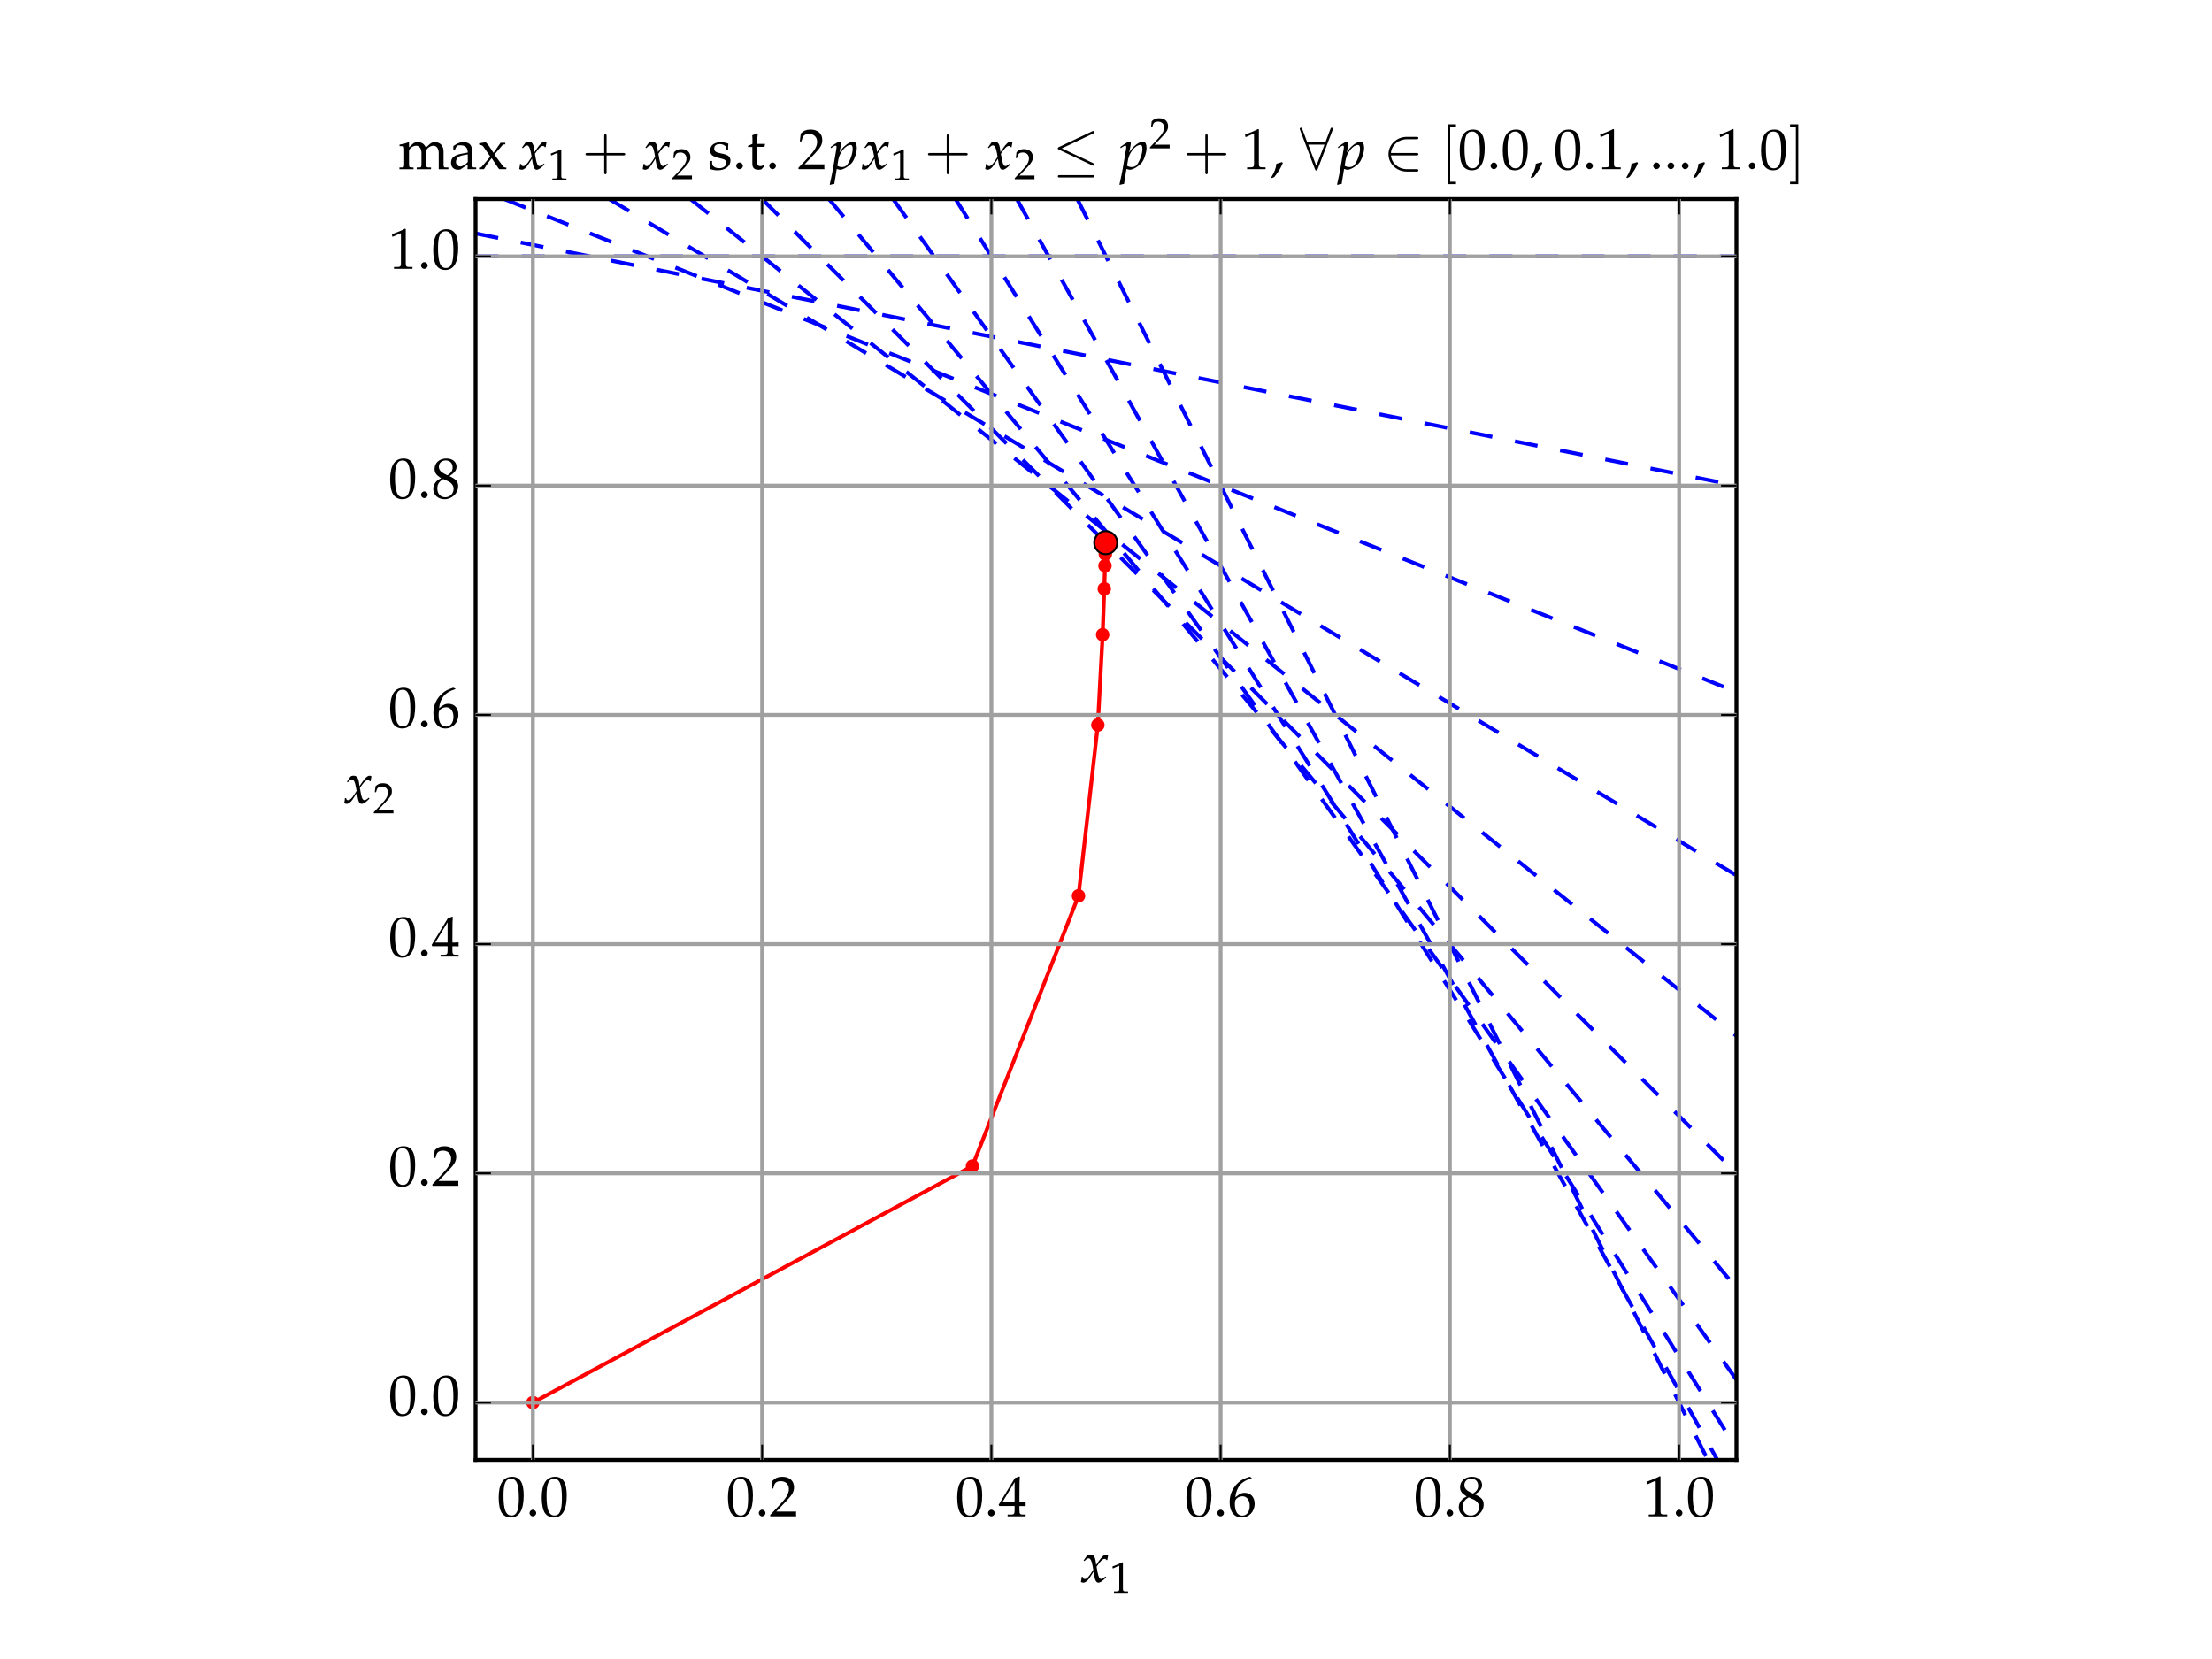 <?xml version="1.0" encoding="utf-8" standalone="no"?>
<!DOCTYPE svg PUBLIC "-//W3C//DTD SVG 1.1//EN"
  "http://www.w3.org/Graphics/SVG/1.1/DTD/svg11.dtd">
<!-- Created with matplotlib (http://matplotlib.org/) -->
<svg height="432pt" version="1.1" viewBox="0 0 576 432" width="576pt" xmlns="http://www.w3.org/2000/svg" xmlns:xlink="http://www.w3.org/1999/xlink">
 <defs>
  <style type="text/css">
*{stroke-linecap:butt;stroke-linejoin:round;stroke-miterlimit:100000;}
  </style>
 </defs>
 <g id="figure_1">
  <g id="patch_1">
   <path d="M 0 432 
L 576 432 
L 576 0 
L 0 0 
z
" style="fill:#ffffff;"/>
  </g>
  <g id="axes_1">
   <g id="patch_2">
    <path d="M 123.84 380.16 
L 452.16 380.16 
L 452.16 51.84 
L 123.84 51.84 
z
" style="fill:#ffffff;"/>
   </g>
   <g id="line2d_1">
    <path clip-path="url(#pe4c56b5155)" d="M 123.84 66.764 
L 452.16 66.764 
" style="fill:none;stroke:#0000ff;stroke-dasharray:6,6;stroke-dashoffset:0.0;"/>
   </g>
   <g id="line2d_2">
    <path clip-path="url(#pe4c56b5155)" d="M 123.84 60.794 
L 452.16 126.458 
" style="fill:none;stroke:#0000ff;stroke-dasharray:6,6;stroke-dashoffset:0.0;"/>
   </g>
   <g id="line2d_3">
    <path clip-path="url(#pe4c56b5155)" d="M 131.302 51.84 
L 452.16 180.183 
" style="fill:none;stroke:#0000ff;stroke-dasharray:6,6;stroke-dashoffset:0.0;"/>
   </g>
   <g id="line2d_4">
    <path clip-path="url(#pe4c56b5155)" d="M 158.662 51.84 
L 452.16 227.939 
" style="fill:none;stroke:#0000ff;stroke-dasharray:6,6;stroke-dashoffset:0.0;"/>
   </g>
   <g id="line2d_5">
    <path clip-path="url(#pe4c56b5155)" d="M 179.804 51.84 
L 452.16 269.725 
" style="fill:none;stroke:#0000ff;stroke-dasharray:6,6;stroke-dashoffset:0.0;"/>
   </g>
   <g id="line2d_6">
    <path clip-path="url(#pe4c56b5155)" d="M 198.458 51.84 
L 452.16 305.542 
" style="fill:none;stroke:#0000ff;stroke-dasharray:6,6;stroke-dashoffset:0.0;"/>
   </g>
   <g id="line2d_7">
    <path clip-path="url(#pe4c56b5155)" d="M 215.869 51.84 
L 452.16 335.389 
" style="fill:none;stroke:#0000ff;stroke-dasharray:6,6;stroke-dashoffset:0.0;"/>
   </g>
   <g id="line2d_8">
    <path clip-path="url(#pe4c56b5155)" d="M 232.569 51.84 
L 452.16 359.267 
" style="fill:none;stroke:#0000ff;stroke-dasharray:6,6;stroke-dashoffset:0.0;"/>
   </g>
   <g id="line2d_9">
    <path clip-path="url(#pe4c56b5155)" d="M 248.825 51.84 
L 452.16 377.175 
" style="fill:none;stroke:#0000ff;stroke-dasharray:6,6;stroke-dashoffset:0.0;"/>
   </g>
   <g id="line2d_10">
    <path clip-path="url(#pe4c56b5155)" d="M 264.785 51.84 
L 447.185 380.16 
" style="fill:none;stroke:#0000ff;stroke-dasharray:6,6;stroke-dashoffset:0.0;"/>
   </g>
   <g id="line2d_11">
    <path clip-path="url(#pe4c56b5155)" d="M 280.538 51.84 
L 444.698 380.16 
" style="fill:none;stroke:#0000ff;stroke-dasharray:6,6;stroke-dashoffset:0.0;"/>
   </g>
   <g id="line2d_12">
    <path clip-path="url(#pe4c56b5155)" d="M 138.764 365.236 
L 253.228 303.632 
L 280.838 233.283 
L 285.876 188.79 
L 287.129 165.276 
L 287.554 153.319 
L 287.737 147.31 
L 287.829 144.307 
L 287.879 142.809 
L 287.905 142.061 
L 287.919 141.687 
L 287.925 141.5 
L 287.928 141.407 
L 287.93 141.36 
L 287.931 141.337 
L 287.931 141.325 
L 287.932 141.319 
L 287.932 141.316 
L 287.932 141.315 
L 287.932 141.314 
L 287.932 141.314 
L 287.932 141.314 
L 287.932 141.314 
L 287.932 141.314 
L 287.932 141.314 
L 287.932 141.314 
L 287.932 141.314 
L 287.932 141.314 
" style="fill:none;stroke:#ff0000;stroke-linecap:square;"/>
    <defs>
     <path d="M 0 1.5 
C 0.398 1.5 0.779 1.342 1.061 1.061 
C 1.342 0.779 1.5 0.398 1.5 0 
C 1.5 -0.398 1.342 -0.779 1.061 -1.061 
C 0.779 -1.342 0.398 -1.5 0 -1.5 
C -0.398 -1.5 -0.779 -1.342 -1.061 -1.061 
C -1.342 -0.779 -1.5 -0.398 -1.5 0 
C -1.5 0.398 -1.342 0.779 -1.061 1.061 
C -0.779 1.342 -0.398 1.5 0 1.5 
z
" id="meb3fe2e5cd" style="stroke:#ff0000;stroke-width:0.5;"/>
    </defs>
    <g clip-path="url(#pe4c56b5155)">
     <use style="fill:#ff0000;stroke:#ff0000;stroke-width:0.5;" x="138.764" xlink:href="#meb3fe2e5cd" y="365.236"/>
     <use style="fill:#ff0000;stroke:#ff0000;stroke-width:0.5;" x="253.228" xlink:href="#meb3fe2e5cd" y="303.632"/>
     <use style="fill:#ff0000;stroke:#ff0000;stroke-width:0.5;" x="280.838" xlink:href="#meb3fe2e5cd" y="233.283"/>
     <use style="fill:#ff0000;stroke:#ff0000;stroke-width:0.5;" x="285.876" xlink:href="#meb3fe2e5cd" y="188.79"/>
     <use style="fill:#ff0000;stroke:#ff0000;stroke-width:0.5;" x="287.129" xlink:href="#meb3fe2e5cd" y="165.276"/>
     <use style="fill:#ff0000;stroke:#ff0000;stroke-width:0.5;" x="287.554" xlink:href="#meb3fe2e5cd" y="153.319"/>
     <use style="fill:#ff0000;stroke:#ff0000;stroke-width:0.5;" x="287.737" xlink:href="#meb3fe2e5cd" y="147.31"/>
     <use style="fill:#ff0000;stroke:#ff0000;stroke-width:0.5;" x="287.829" xlink:href="#meb3fe2e5cd" y="144.307"/>
     <use style="fill:#ff0000;stroke:#ff0000;stroke-width:0.5;" x="287.879" xlink:href="#meb3fe2e5cd" y="142.809"/>
     <use style="fill:#ff0000;stroke:#ff0000;stroke-width:0.5;" x="287.905" xlink:href="#meb3fe2e5cd" y="142.061"/>
     <use style="fill:#ff0000;stroke:#ff0000;stroke-width:0.5;" x="287.919" xlink:href="#meb3fe2e5cd" y="141.687"/>
     <use style="fill:#ff0000;stroke:#ff0000;stroke-width:0.5;" x="287.925" xlink:href="#meb3fe2e5cd" y="141.5"/>
     <use style="fill:#ff0000;stroke:#ff0000;stroke-width:0.5;" x="287.928" xlink:href="#meb3fe2e5cd" y="141.407"/>
     <use style="fill:#ff0000;stroke:#ff0000;stroke-width:0.5;" x="287.93" xlink:href="#meb3fe2e5cd" y="141.36"/>
     <use style="fill:#ff0000;stroke:#ff0000;stroke-width:0.5;" x="287.931" xlink:href="#meb3fe2e5cd" y="141.337"/>
     <use style="fill:#ff0000;stroke:#ff0000;stroke-width:0.5;" x="287.931" xlink:href="#meb3fe2e5cd" y="141.325"/>
     <use style="fill:#ff0000;stroke:#ff0000;stroke-width:0.5;" x="287.932" xlink:href="#meb3fe2e5cd" y="141.319"/>
     <use style="fill:#ff0000;stroke:#ff0000;stroke-width:0.5;" x="287.932" xlink:href="#meb3fe2e5cd" y="141.316"/>
     <use style="fill:#ff0000;stroke:#ff0000;stroke-width:0.5;" x="287.932" xlink:href="#meb3fe2e5cd" y="141.315"/>
     <use style="fill:#ff0000;stroke:#ff0000;stroke-width:0.5;" x="287.932" xlink:href="#meb3fe2e5cd" y="141.314"/>
     <use style="fill:#ff0000;stroke:#ff0000;stroke-width:0.5;" x="287.932" xlink:href="#meb3fe2e5cd" y="141.314"/>
     <use style="fill:#ff0000;stroke:#ff0000;stroke-width:0.5;" x="287.932" xlink:href="#meb3fe2e5cd" y="141.314"/>
     <use style="fill:#ff0000;stroke:#ff0000;stroke-width:0.5;" x="287.932" xlink:href="#meb3fe2e5cd" y="141.314"/>
     <use style="fill:#ff0000;stroke:#ff0000;stroke-width:0.5;" x="287.932" xlink:href="#meb3fe2e5cd" y="141.314"/>
     <use style="fill:#ff0000;stroke:#ff0000;stroke-width:0.5;" x="287.932" xlink:href="#meb3fe2e5cd" y="141.314"/>
     <use style="fill:#ff0000;stroke:#ff0000;stroke-width:0.5;" x="287.932" xlink:href="#meb3fe2e5cd" y="141.314"/>
     <use style="fill:#ff0000;stroke:#ff0000;stroke-width:0.5;" x="287.932" xlink:href="#meb3fe2e5cd" y="141.314"/>
     <use style="fill:#ff0000;stroke:#ff0000;stroke-width:0.5;" x="287.932" xlink:href="#meb3fe2e5cd" y="141.314"/>
    </g>
   </g>
   <g id="line2d_13">
    <path clip-path="url(#pe4c56b5155)" d="M 287.932 141.314 
" style="fill:none;stroke:#ff0000;stroke-linecap:square;"/>
    <defs>
     <path d="M 0 3 
C 0.796 3 1.559 2.684 2.121 2.121 
C 2.684 1.559 3 0.796 3 0 
C 3 -0.796 2.684 -1.559 2.121 -2.121 
C 1.559 -2.684 0.796 -3 0 -3 
C -0.796 -3 -1.559 -2.684 -2.121 -2.121 
C -2.684 -1.559 -3 -0.796 -3 0 
C -3 0.796 -2.684 1.559 -2.121 2.121 
C -1.559 2.684 -0.796 3 0 3 
z
" id="m6ea092ebba" style="stroke:#000000;stroke-width:0.5;"/>
    </defs>
    <g clip-path="url(#pe4c56b5155)">
     <use style="fill:#ff0000;stroke:#000000;stroke-width:0.5;" x="287.932" xlink:href="#m6ea092ebba" y="141.314"/>
    </g>
   </g>
   <g id="patch_3">
    <path d="M 123.84 51.84 
L 452.16 51.84 
" style="fill:none;stroke:#000000;stroke-linecap:square;stroke-linejoin:miter;"/>
   </g>
   <g id="patch_4">
    <path d="M 452.16 380.16 
L 452.16 51.84 
" style="fill:none;stroke:#000000;stroke-linecap:square;stroke-linejoin:miter;"/>
   </g>
   <g id="patch_5">
    <path d="M 123.84 380.16 
L 452.16 380.16 
" style="fill:none;stroke:#000000;stroke-linecap:square;stroke-linejoin:miter;"/>
   </g>
   <g id="patch_6">
    <path d="M 123.84 380.16 
L 123.84 51.84 
" style="fill:none;stroke:#000000;stroke-linecap:square;stroke-linejoin:miter;"/>
   </g>
   <g id="matplotlib.axis_1">
    <g id="xtick_1">
     <g id="line2d_14">
      <path clip-path="url(#pe4c56b5155)" d="M 138.764 380.16 
L 138.764 51.84 
" style="fill:none;stroke:#a0a0a0;stroke-linecap:square;"/>
     </g>
     <g id="line2d_15">
      <defs>
       <path d="M 0 0 
L 0 -4 
" id="m9c42a6455a" style="stroke:#000000;stroke-width:0.5;"/>
      </defs>
      <g>
       <use style="stroke:#000000;stroke-width:0.5;" x="138.764" xlink:href="#m9c42a6455a" y="380.16"/>
      </g>
     </g>
     <g id="line2d_16">
      <defs>
       <path d="M 0 0 
L 0 4 
" id="mcb5b4268b6" style="stroke:#000000;stroke-width:0.5;"/>
      </defs>
      <g>
       <use style="stroke:#000000;stroke-width:0.5;" x="138.764" xlink:href="#mcb5b4268b6" y="51.84"/>
      </g>
     </g>
     <g id="text_1">
      <!-- $0.0$ -->
      <defs>
       <path d="M 12.406 11.625 
C 9.406 11.625 6.703 8.812 6.703 5.812 
C 6.703 2.797 9.406 0 12.297 0 
C 15.5 0 18.297 2.703 18.297 5.812 
C 18.297 8.812 15.5 11.625 12.406 11.625 
" id="URW_Palladio_L_Roman-46"/>
       <path d="M 26.297 69 
C 10.797 69 2.906 56.688 2.906 32.453 
C 2.906 20.719 5 10.625 8.5 5.719 
C 12 0.797 17.594 -2 23.797 -2 
C 38.906 -2 46.5 11.016 46.5 36.656 
C 46.5 58.578 40 69 26.297 69 
M 24.5 65.5 
C 34.203 65.5 38.094 55.688 38.094 31.641 
C 38.094 10.328 34.297 1.5 25.094 1.5 
C 15.406 1.5 11.297 11.625 11.297 36.062 
C 11.297 57.188 15 65.5 24.5 65.5 
" id="URW_Palladio_L_Roman-48"/>
      </defs>
      <g transform="translate(129.424 394.852)scale(0.15 -0.15)">
       <use transform="scale(0.996)" xlink:href="#URW_Palladio_L_Roman-48"/>
       <use transform="translate(49.813 0.0)scale(0.996)" xlink:href="#URW_Palladio_L_Roman-46"/>
       <use transform="translate(74.72 0.0)scale(0.996)" xlink:href="#URW_Palladio_L_Roman-48"/>
      </g>
     </g>
    </g>
    <g id="xtick_2">
     <g id="line2d_17">
      <path clip-path="url(#pe4c56b5155)" d="M 198.458 380.16 
L 198.458 51.84 
" style="fill:none;stroke:#a0a0a0;stroke-linecap:square;"/>
     </g>
     <g id="line2d_18">
      <g>
       <use style="stroke:#000000;stroke-width:0.5;" x="198.458" xlink:href="#m9c42a6455a" y="380.16"/>
      </g>
     </g>
     <g id="line2d_19">
      <g>
       <use style="stroke:#000000;stroke-width:0.5;" x="198.458" xlink:href="#mcb5b4268b6" y="51.84"/>
      </g>
     </g>
     <g id="text_2">
      <!-- $0.2$ -->
      <defs>
       <path d="M 1.594 2.5 
L 1.594 0 
C 20.297 0 20.297 0 23.906 0 
C 27.5 0 27.5 0 46.797 0 
C 46.594 1.953 46.594 2.906 46.594 4.203 
C 46.594 5.438 46.594 6.359 46.797 8.422 
C 35.297 8.422 30.703 8.422 12.203 8.422 
L 30.406 27.516 
C 40.094 37.719 43.094 43.172 43.094 50.594 
C 43.094 61.969 35.297 69 22.594 69 
C 15.406 69 10.5 67 5.594 62.016 
L 3.906 48.422 
L 6.797 48.422 
L 8.094 53.016 
C 9.703 58.797 13.297 61.297 20 61.297 
C 28.594 61.297 34.094 55.891 34.094 47.422 
C 34.094 39.922 29.906 32.547 18.594 20.562 
z
" id="URW_Palladio_L_Roman-50"/>
      </defs>
      <g transform="translate(189.118 394.852)scale(0.15 -0.15)">
       <use transform="scale(0.996)" xlink:href="#URW_Palladio_L_Roman-48"/>
       <use transform="translate(49.813 0.0)scale(0.996)" xlink:href="#URW_Palladio_L_Roman-46"/>
       <use transform="translate(74.72 0.0)scale(0.996)" xlink:href="#URW_Palladio_L_Roman-50"/>
      </g>
     </g>
    </g>
    <g id="xtick_3">
     <g id="line2d_20">
      <path clip-path="url(#pe4c56b5155)" d="M 258.153 380.16 
L 258.153 51.84 
" style="fill:none;stroke:#a0a0a0;stroke-linecap:square;"/>
     </g>
     <g id="line2d_21">
      <g>
       <use style="stroke:#000000;stroke-width:0.5;" x="258.153" xlink:href="#m9c42a6455a" y="380.16"/>
      </g>
     </g>
     <g id="line2d_22">
      <g>
       <use style="stroke:#000000;stroke-width:0.5;" x="258.153" xlink:href="#mcb5b4268b6" y="51.84"/>
      </g>
     </g>
     <g id="text_3">
      <!-- $0.4$ -->
      <defs>
       <path d="M 28 18 
L 28 10.516 
C 28 4.516 26.906 3.109 22 3.109 
L 15.797 3.109 
L 15.797 0 
C 29.094 0 29.094 0 31.5 0 
C 33.906 0 33.906 0 47.203 0 
L 47.203 3.109 
L 42.406 3.109 
C 37.5 3.109 36.406 4.406 36.406 10.453 
L 36.406 18 
C 42.297 18 44.406 18 47.203 17.703 
L 47.203 24.812 
C 42.5 24.422 40.594 24.422 39.094 24.422 
L 38.797 24.422 
L 36.406 24.422 
L 36.406 38.391 
C 36.406 56.25 36.594 64.875 37.094 69 
L 35.906 69.5 
L 28.5 66.797 
L 0.203 20.297 
L 1.297 18 
z
M 28 24.422 
L 6.5 24.422 
L 28 59.781 
z
" id="URW_Palladio_L_Roman-52"/>
      </defs>
      <g transform="translate(248.813 394.852)scale(0.15 -0.15)">
       <use transform="scale(0.996)" xlink:href="#URW_Palladio_L_Roman-48"/>
       <use transform="translate(49.813 0.0)scale(0.996)" xlink:href="#URW_Palladio_L_Roman-46"/>
       <use transform="translate(74.72 0.0)scale(0.996)" xlink:href="#URW_Palladio_L_Roman-52"/>
      </g>
     </g>
    </g>
    <g id="xtick_4">
     <g id="line2d_23">
      <path clip-path="url(#pe4c56b5155)" d="M 317.847 380.16 
L 317.847 51.84 
" style="fill:none;stroke:#a0a0a0;stroke-linecap:square;"/>
     </g>
     <g id="line2d_24">
      <g>
       <use style="stroke:#000000;stroke-width:0.5;" x="317.847" xlink:href="#m9c42a6455a" y="380.16"/>
      </g>
     </g>
     <g id="line2d_25">
      <g>
       <use style="stroke:#000000;stroke-width:0.5;" x="317.847" xlink:href="#mcb5b4268b6" y="51.84"/>
      </g>
     </g>
     <g id="text_4">
      <!-- $0.6$ -->
      <defs>
       <path d="M 41.594 67.344 
L 37.906 69.047 
C 28.297 65.844 24.203 63.844 19.094 59.438 
C 8.797 50.719 3.203 38.5 3.203 24.766 
C 3.203 8.219 11.203 -2 24.094 -2 
C 37.094 -2 46.797 8.312 46.797 21.953 
C 46.797 33.484 39.906 41 29.297 41 
C 24.297 41 21.297 39.688 15.406 34.984 
C 14.297 34.078 14.203 33.984 13.094 33.188 
C 15.203 51.312 23.594 61.141 41.594 66.547 
z
M 25.5 34.984 
C 33.094 34.984 38.203 28.375 38.203 18.453 
C 38.203 8.016 33.094 1.297 25.406 1.297 
C 16.906 1.297 12.297 8.609 12.297 22.062 
C 12.297 25.562 12.703 27.469 13.797 29.172 
C 16 32.578 20.703 34.984 25.5 34.984 
" id="URW_Palladio_L_Roman-54"/>
      </defs>
      <g transform="translate(308.507 394.852)scale(0.15 -0.15)">
       <use transform="scale(0.996)" xlink:href="#URW_Palladio_L_Roman-48"/>
       <use transform="translate(49.813 0.0)scale(0.996)" xlink:href="#URW_Palladio_L_Roman-46"/>
       <use transform="translate(74.72 0.0)scale(0.996)" xlink:href="#URW_Palladio_L_Roman-54"/>
      </g>
     </g>
    </g>
    <g id="xtick_5">
     <g id="line2d_26">
      <path clip-path="url(#pe4c56b5155)" d="M 377.542 380.16 
L 377.542 51.84 
" style="fill:none;stroke:#a0a0a0;stroke-linecap:square;"/>
     </g>
     <g id="line2d_27">
      <g>
       <use style="stroke:#000000;stroke-width:0.5;" x="377.542" xlink:href="#m9c42a6455a" y="380.16"/>
      </g>
     </g>
     <g id="line2d_28">
      <g>
       <use style="stroke:#000000;stroke-width:0.5;" x="377.542" xlink:href="#mcb5b4268b6" y="51.84"/>
      </g>
     </g>
     <g id="text_5">
      <!-- $0.8$ -->
      <defs>
       <path d="M 16.797 34.547 
C 12.703 32.656 11 31.547 8.797 29.438 
C 5 25.641 3 21.125 3 15.922 
C 3 5.609 11.297 -2 22.594 -2 
C 35.594 -2 46.406 8.219 46.406 20.625 
C 46.406 28.641 42.703 32.953 31.297 38.156 
C 40.406 44.375 43.594 48.578 43.594 54.578 
C 43.594 63.188 36.5 69 25.906 69 
C 14 69 5.297 61.391 5.297 50.891 
C 5.297 44.078 8 40.266 16.797 34.547 
M 28.406 29.547 
C 34.703 26.734 38.5 21.828 38.5 16.438 
C 38.5 8.016 32.203 1.406 24.094 1.406 
C 15.594 1.406 10.094 7.422 10.094 16.734 
C 10.094 24.031 13 28.641 20.406 33.156 
z
M 22.297 42.375 
C 16 45.469 12.797 49.484 12.797 54.484 
C 12.797 61.094 17.594 65.594 24.703 65.594 
C 32 65.594 36.797 60.797 36.797 53.469 
C 36.797 47.781 34.297 43.875 27.797 39.656 
z
" id="URW_Palladio_L_Roman-56"/>
      </defs>
      <g transform="translate(368.202 394.852)scale(0.15 -0.15)">
       <use transform="scale(0.996)" xlink:href="#URW_Palladio_L_Roman-48"/>
       <use transform="translate(49.813 0.0)scale(0.996)" xlink:href="#URW_Palladio_L_Roman-46"/>
       <use transform="translate(74.72 0.0)scale(0.996)" xlink:href="#URW_Palladio_L_Roman-56"/>
      </g>
     </g>
    </g>
    <g id="xtick_6">
     <g id="line2d_29">
      <path clip-path="url(#pe4c56b5155)" d="M 437.236 380.16 
L 437.236 51.84 
" style="fill:none;stroke:#a0a0a0;stroke-linecap:square;"/>
     </g>
     <g id="line2d_30">
      <g>
       <use style="stroke:#000000;stroke-width:0.5;" x="437.236" xlink:href="#m9c42a6455a" y="380.16"/>
      </g>
     </g>
     <g id="line2d_31">
      <g>
       <use style="stroke:#000000;stroke-width:0.5;" x="437.236" xlink:href="#mcb5b4268b6" y="51.84"/>
      </g>
     </g>
     <g id="text_6">
      <!-- $1.0$ -->
      <defs>
       <path d="M 6.703 56 
L 7.703 56 
L 20.594 61.812 
C 20.703 61.906 20.797 61.906 20.906 61.906 
C 21.5 61.906 21.703 61.016 21.703 58.609 
L 21.703 9.578 
C 21.703 4.312 20.594 3.203 15.203 3.203 
L 9.594 3.203 
L 9.594 0 
C 25 0 25 0 26.094 0 
C 27.406 0 29.594 0 33 0 
C 34.203 0 37.703 0 41.797 0 
L 41.797 3.203 
L 36.594 3.203 
C 31.094 3.203 30.094 4.312 30.094 9.562 
L 30.094 69.422 
L 28.703 69.922 
C 22.203 66.516 15.094 63.516 6 60.312 
z
" id="URW_Palladio_L_Roman-49"/>
      </defs>
      <g transform="translate(427.896 394.852)scale(0.15 -0.15)">
       <use transform="scale(0.996)" xlink:href="#URW_Palladio_L_Roman-49"/>
       <use transform="translate(49.813 0.0)scale(0.996)" xlink:href="#URW_Palladio_L_Roman-46"/>
       <use transform="translate(74.72 0.0)scale(0.996)" xlink:href="#URW_Palladio_L_Roman-48"/>
      </g>
     </g>
    </g>
    <g id="text_7">
     <!-- $x_1$ -->
     <defs>
      <path d="M 2.094 8.844 
C 2.094 6.844 1.906 5.578 1.297 2.391 
C 1.094 1.203 1 0.906 0.906 0.203 
C 2.406 -0.609 4 -1 5.203 -1 
C 8.5 -1 12.406 1.891 15.5 6.547 
L 23.094 18.188 
L 24.203 11.328 
C 25.5 2.875 27.797 -1 31.406 -1 
C 33.594 -1 36.797 0.688 40 3.578 
L 44.906 7.953 
L 44 9.844 
C 40.406 6.859 37.906 5.375 36.297 5.375 
C 34.797 5.375 33.5 6.375 32.5 8.344 
C 31.594 10.234 30.5 13.906 30 16.797 
L 28.203 26.812 
L 31.703 31.688 
C 36.406 38.141 39.094 40.422 42.203 40.422 
C 43.797 40.422 45 39.625 45.5 38.141 
L 46.906 38.531 
L 48.406 47 
C 47.203 47.703 46.297 48 45.406 48 
C 41.406 48 37.406 44.406 31.203 35.266 
L 27.5 29.797 
L 26.906 34.562 
C 25.703 44.406 23 48 17.094 48 
C 14.5 48 12.297 47.203 11.406 45.906 
L 5.594 37.641 
L 7.297 36.656 
C 10.297 40.031 12.297 41.422 14.203 41.422 
C 17.5 41.422 19.703 37.359 21.406 27.609 
L 22.5 21.453 
L 18.5 15.266 
C 14.203 8.578 10.797 5.375 8 5.375 
C 6.5 5.375 5.406 5.797 5.203 6.297 
L 4.094 9.141 
z
" id="URW_Palladio_L_Italic-120"/>
     </defs>
     <g transform="translate(281.331 414.759)scale(0.15 -0.15)">
      <use transform="translate(0.0 18.577)scale(0.996)" xlink:href="#URW_Palladio_L_Italic-120"/>
      <use transform="translate(51.058 0.0)scale(0.757)" xlink:href="#URW_Palladio_L_Roman-49"/>
     </g>
    </g>
   </g>
   <g id="matplotlib.axis_2">
    <g id="ytick_1">
     <g id="line2d_32">
      <path clip-path="url(#pe4c56b5155)" d="M 123.84 365.236 
L 452.16 365.236 
" style="fill:none;stroke:#a0a0a0;stroke-linecap:square;"/>
     </g>
     <g id="line2d_33">
      <defs>
       <path d="M 0 0 
L 4 0 
" id="md085a69480" style="stroke:#000000;stroke-width:0.5;"/>
      </defs>
      <g>
       <use style="stroke:#000000;stroke-width:0.5;" x="123.84" xlink:href="#md085a69480" y="365.236"/>
      </g>
     </g>
     <g id="line2d_34">
      <defs>
       <path d="M 0 0 
L -4 0 
" id="mae918d6113" style="stroke:#000000;stroke-width:0.5;"/>
      </defs>
      <g>
       <use style="stroke:#000000;stroke-width:0.5;" x="452.16" xlink:href="#mae918d6113" y="365.236"/>
      </g>
     </g>
     <g id="text_8">
      <!-- $0.0$ -->
      <g transform="translate(101.16 368.475)scale(0.15 -0.15)">
       <use transform="scale(0.996)" xlink:href="#URW_Palladio_L_Roman-48"/>
       <use transform="translate(49.813 0.0)scale(0.996)" xlink:href="#URW_Palladio_L_Roman-46"/>
       <use transform="translate(74.72 0.0)scale(0.996)" xlink:href="#URW_Palladio_L_Roman-48"/>
      </g>
     </g>
    </g>
    <g id="ytick_2">
     <g id="line2d_35">
      <path clip-path="url(#pe4c56b5155)" d="M 123.84 305.542 
L 452.16 305.542 
" style="fill:none;stroke:#a0a0a0;stroke-linecap:square;"/>
     </g>
     <g id="line2d_36">
      <g>
       <use style="stroke:#000000;stroke-width:0.5;" x="123.84" xlink:href="#md085a69480" y="305.542"/>
      </g>
     </g>
     <g id="line2d_37">
      <g>
       <use style="stroke:#000000;stroke-width:0.5;" x="452.16" xlink:href="#mae918d6113" y="305.542"/>
      </g>
     </g>
     <g id="text_9">
      <!-- $0.2$ -->
      <g transform="translate(101.16 308.781)scale(0.15 -0.15)">
       <use transform="scale(0.996)" xlink:href="#URW_Palladio_L_Roman-48"/>
       <use transform="translate(49.813 0.0)scale(0.996)" xlink:href="#URW_Palladio_L_Roman-46"/>
       <use transform="translate(74.72 0.0)scale(0.996)" xlink:href="#URW_Palladio_L_Roman-50"/>
      </g>
     </g>
    </g>
    <g id="ytick_3">
     <g id="line2d_38">
      <path clip-path="url(#pe4c56b5155)" d="M 123.84 245.847 
L 452.16 245.847 
" style="fill:none;stroke:#a0a0a0;stroke-linecap:square;"/>
     </g>
     <g id="line2d_39">
      <g>
       <use style="stroke:#000000;stroke-width:0.5;" x="123.84" xlink:href="#md085a69480" y="245.847"/>
      </g>
     </g>
     <g id="line2d_40">
      <g>
       <use style="stroke:#000000;stroke-width:0.5;" x="452.16" xlink:href="#mae918d6113" y="245.847"/>
      </g>
     </g>
     <g id="text_10">
      <!-- $0.4$ -->
      <g transform="translate(101.16 249.086)scale(0.15 -0.15)">
       <use transform="scale(0.996)" xlink:href="#URW_Palladio_L_Roman-48"/>
       <use transform="translate(49.813 0.0)scale(0.996)" xlink:href="#URW_Palladio_L_Roman-46"/>
       <use transform="translate(74.72 0.0)scale(0.996)" xlink:href="#URW_Palladio_L_Roman-52"/>
      </g>
     </g>
    </g>
    <g id="ytick_4">
     <g id="line2d_41">
      <path clip-path="url(#pe4c56b5155)" d="M 123.84 186.153 
L 452.16 186.153 
" style="fill:none;stroke:#a0a0a0;stroke-linecap:square;"/>
     </g>
     <g id="line2d_42">
      <g>
       <use style="stroke:#000000;stroke-width:0.5;" x="123.84" xlink:href="#md085a69480" y="186.153"/>
      </g>
     </g>
     <g id="line2d_43">
      <g>
       <use style="stroke:#000000;stroke-width:0.5;" x="452.16" xlink:href="#mae918d6113" y="186.153"/>
      </g>
     </g>
     <g id="text_11">
      <!-- $0.6$ -->
      <g transform="translate(101.16 189.392)scale(0.15 -0.15)">
       <use transform="scale(0.996)" xlink:href="#URW_Palladio_L_Roman-48"/>
       <use transform="translate(49.813 0.0)scale(0.996)" xlink:href="#URW_Palladio_L_Roman-46"/>
       <use transform="translate(74.72 0.0)scale(0.996)" xlink:href="#URW_Palladio_L_Roman-54"/>
      </g>
     </g>
    </g>
    <g id="ytick_5">
     <g id="line2d_44">
      <path clip-path="url(#pe4c56b5155)" d="M 123.84 126.458 
L 452.16 126.458 
" style="fill:none;stroke:#a0a0a0;stroke-linecap:square;"/>
     </g>
     <g id="line2d_45">
      <g>
       <use style="stroke:#000000;stroke-width:0.5;" x="123.84" xlink:href="#md085a69480" y="126.458"/>
      </g>
     </g>
     <g id="line2d_46">
      <g>
       <use style="stroke:#000000;stroke-width:0.5;" x="452.16" xlink:href="#mae918d6113" y="126.458"/>
      </g>
     </g>
     <g id="text_12">
      <!-- $0.8$ -->
      <g transform="translate(101.16 129.697)scale(0.15 -0.15)">
       <use transform="scale(0.996)" xlink:href="#URW_Palladio_L_Roman-48"/>
       <use transform="translate(49.813 0.0)scale(0.996)" xlink:href="#URW_Palladio_L_Roman-46"/>
       <use transform="translate(74.72 0.0)scale(0.996)" xlink:href="#URW_Palladio_L_Roman-56"/>
      </g>
     </g>
    </g>
    <g id="ytick_6">
     <g id="line2d_47">
      <path clip-path="url(#pe4c56b5155)" d="M 123.84 66.764 
L 452.16 66.764 
" style="fill:none;stroke:#a0a0a0;stroke-linecap:square;"/>
     </g>
     <g id="line2d_48">
      <g>
       <use style="stroke:#000000;stroke-width:0.5;" x="123.84" xlink:href="#md085a69480" y="66.764"/>
      </g>
     </g>
     <g id="line2d_49">
      <g>
       <use style="stroke:#000000;stroke-width:0.5;" x="452.16" xlink:href="#mae918d6113" y="66.764"/>
      </g>
     </g>
     <g id="text_13">
      <!-- $1.0$ -->
      <g transform="translate(101.16 70.003)scale(0.15 -0.15)">
       <use transform="scale(0.996)" xlink:href="#URW_Palladio_L_Roman-49"/>
       <use transform="translate(49.813 0.0)scale(0.996)" xlink:href="#URW_Palladio_L_Roman-46"/>
       <use transform="translate(74.72 0.0)scale(0.996)" xlink:href="#URW_Palladio_L_Roman-48"/>
      </g>
     </g>
    </g>
    <g id="text_14">
     <!-- $x_2$ -->
     <g transform="translate(89.491 211.786)scale(0.15 -0.15)">
      <use transform="translate(0.0 17.441)scale(0.996)" xlink:href="#URW_Palladio_L_Italic-120"/>
      <use transform="translate(51.058 0.0)scale(0.757)" xlink:href="#URW_Palladio_L_Roman-50"/>
     </g>
    </g>
   </g>
   <g id="text_15">
    <!-- $\max x_1+x_2\textrm{ s.t. }2px_1+x_2\le p^2+1\textrm{, }\forall p \in [0.0,0.1,...,1.0]$ -->
    <defs>
     <path d="M 1.797 40.078 
L 5.5 40.078 
C 9.5 40.078 9.906 39.375 9.906 32.719 
L 9.906 10.047 
C 9.906 3.703 9.594 3 6.203 3 
L 1.594 3 
L 1.594 -0.109 
C 11.203 -0.109 11.5 -0.109 14.297 -0.109 
C 17.094 -0.109 19.703 -0.109 26.203 -0.109 
L 26.203 2.797 
L 22 3.203 
C 18.594 3.203 18.297 3.906 18.297 10.219 
L 18.297 31.469 
C 18.297 35.969 24.906 40.875 30.906 40.875 
C 36.297 40.875 40 35.734 40 28.094 
L 40 10.047 
C 40 3.703 39.703 3 36.297 3 
L 31.703 3 
L 31.703 -0.109 
C 41.703 -0.109 41.703 -0.109 44.203 -0.109 
C 46.703 -0.109 46.703 -0.109 56.703 -0.109 
L 56.703 3 
L 52.094 3 
C 48.703 3 48.406 3.703 48.406 10.047 
L 48.406 31.422 
C 48.406 35.938 55 40.875 61 40.875 
C 66.406 40.875 70.094 35.797 70.094 28.219 
L 70.094 -0.109 
C 76.203 -0.109 76.297 -0.109 78 -0.109 
C 79.297 -0.109 79.297 -0.109 86.906 -0.109 
L 86.906 3 
L 82.203 3 
C 78.797 3 78.5 3.703 78.5 10.047 
L 78.5 30.781 
C 78.5 40.75 72.703 47 63.5 47 
C 60 47 57.094 46.094 55.297 44.484 
L 47.703 37.688 
C 44.5 44.281 40.406 47 33.5 47 
C 29.797 47 27 46.094 25.203 44.484 
L 18.297 38.078 
L 18.297 46.594 
L 17.406 47 
C 12.297 44.891 7.094 43.484 1.797 42.891 
z
" id="URW_Palladio_L_Roman-109"/>
     <path d="M 28.797 25.469 
L 43 42.094 
C 43.594 42.797 44.703 43.203 46.406 43.203 
L 47.797 43.203 
L 47.797 46 
L 39.594 46 
L 27.203 28.469 
L 19.594 40.094 
C 18.094 42.297 17 43.609 13.594 47.016 
L 2 45 
L 2.5 42.312 
L 4.594 42.094 
C 6.406 42.094 8.594 40.703 9.594 39.297 
L 21.594 21.844 
L 6.703 4.203 
C 6 3.312 4.703 2.703 3.703 2.703 
L 2 2.703 
L 2 0 
L 10.594 0 
C 11.297 1.109 11.5 1.5 12.703 3.312 
C 14.297 6.109 15.906 8.609 16.594 9.422 
L 24 19.234 
L 34.703 3.25 
L 34.797 3.062 
C 35.703 1.672 36.5 0.688 37.297 0 
C 42.5 0 42.5 0 43.406 0 
C 44.406 0 44.406 0 49.594 0 
L 49.594 2.703 
L 47.094 3 
C 45.906 3.109 44.703 3.906 43.594 5.406 
z
" id="URW_Palladio_L_Roman-120"/>
     <path d="M 55.094 65.547 
C 55.594 66.656 55.594 66.859 55.594 67.359 
C 55.594 68.359 54.797 69.359 53.594 69.359 
C 52.297 69.359 51.703 68.156 51.297 67.047 
L 43 45.047 
L 12.594 45.047 
L 4.297 67.047 
C 3.797 68.453 3.297 69.359 2 69.359 
C 1 69.359 0 68.359 0 67.359 
C 0 67.156 0 66.953 0.594 65.547 
L 25.5 0.047 
C 26 -1.344 26.5 -2.25 27.797 -2.25 
C 29.203 -2.25 29.594 -1.141 30 -0.141 
z
M 14.203 41.047 
L 41.406 41.047 
L 27.797 5.453 
z
" id="CMSY10-56"/>
     <path d="M 4.094 14.328 
C 4.094 7.422 3.797 4.406 3 0.406 
C 8.203 -1.297 12.094 -2 16.703 -2 
C 29.797 -2 39.094 5.016 39.094 14.828 
C 39.094 17.938 38.203 20.234 36.297 22.25 
C 33.703 24.75 30.406 25.953 21.594 27.656 
C 13.406 29.266 10.703 31.266 10.703 35.875 
C 10.703 40.875 14.203 43.688 20.297 43.688 
C 27 43.688 32.094 40.188 32.094 35.469 
L 32.094 33.172 
L 34.906 33.172 
C 35 38.984 35.094 41.375 35.406 44.484 
C 30.094 46.297 26.5 47 22.406 47 
C 10.797 47 3.703 41.484 3.703 32.469 
C 3.703 27.656 5.906 24.25 10.5 22.141 
C 13.203 20.938 18.5 19.344 25.297 17.828 
C 29.797 16.828 31.703 14.734 31.703 10.922 
C 31.703 5.516 26.703 1.703 19.594 1.703 
C 12.297 1.703 7.094 5.203 7.094 10.219 
L 7.094 14.328 
z
" id="URW_Palladio_L_Roman-115"/>
     <path d="M 54.781 23 
C 56.484 23 58.281 23 58.281 25 
C 58.281 27 56.484 27 54.781 27 
L 12.375 27 
C 13.578 40.406 25.078 50 39.172 50 
L 54.781 50 
C 56.484 50 58.281 50 58.281 52 
C 58.281 54 56.484 54 54.781 54 
L 38.984 54 
C 21.875 54 8.281 41 8.281 25 
C 8.281 9 21.875 -4 38.984 -4 
L 54.781 -4 
C 56.484 -4 58.281 -4 58.281 -2 
C 58.281 0 56.484 0 54.781 0 
L 39.172 0 
C 25.078 0 13.578 9.594 12.375 23 
z
" id="CMSY10-50"/>
     <path d="M 9.797 38.688 
L 9.797 9.672 
C 9.797 2.219 13.094 -1 20.797 -1 
C 23.094 -1 25.5 -0.5 26.094 0.203 
L 30.906 5.516 
L 29.594 7.234 
C 27.094 5.812 25.594 5.312 23.703 5.312 
C 19.797 5.312 18.203 7.344 18.203 12.312 
L 18.203 38.891 
L 31 38.891 
L 31.906 44 
L 18.203 44 
L 18.203 47.75 
C 18.203 51.891 18.5 55.422 19.297 61.734 
L 18.094 62.828 
C 15.703 61.328 12.703 60.031 9.594 59.031 
C 9.906 56.016 10 54.109 10 51.109 
L 10 44.094 
L 2.203 40.594 
L 2.203 38.688 
z
" id="URW_Palladio_L_Roman-116"/>
     <path d="M 25.5 -25 
L 25.5 -20.984 
L 15.797 -20.984 
L 15.797 71 
L 25.5 71 
L 25.5 75.016 
L 11.797 75.016 
L 11.797 -25 
z
" id="CMR10-91"/>
     <path d="M 40.906 23 
L 68.797 23 
C 70.203 23 72.094 23 72.094 25 
C 72.094 27.016 70.203 27.016 68.797 27.016 
L 40.906 27.016 
L 40.906 55.188 
C 40.906 56.594 40.906 58.5 38.906 58.5 
C 36.906 58.5 36.906 56.594 36.906 55.188 
L 36.906 27.016 
L 8.906 27.016 
C 7.5 27.016 5.594 27.016 5.594 25 
C 5.594 23 7.5 23 8.906 23 
L 36.906 23 
L 36.906 -5.172 
C 36.906 -6.578 36.906 -8.5 38.906 -8.5 
C 40.906 -8.5 40.906 -6.578 40.906 -5.172 
z
" id="CMR10-43"/>
     <path d="M 15.906 75.016 
L 2.203 75.016 
L 2.203 71 
L 11.906 71 
L 11.906 -20.984 
L 2.203 -20.984 
L 2.203 -25 
L 15.906 -25 
z
" id="CMR10-93"/>
     <path d="M 11.5 0.391 
L 12.406 0.094 
C 15 -0.703 16.5 -1 17.594 -1 
C 23.203 -1 34.703 6.25 39 12.516 
C 43.094 18.578 46.5 29.5 46.5 36.953 
C 46.5 43.625 44.203 48 40.594 48 
C 36.406 48 31.094 45.406 25.906 40.75 
C 21.797 37.266 19.797 34.672 16.203 28.812 
L 18.594 40.641 
C 18.906 42.344 19.094 43.812 19.094 45.016 
C 19.094 46.906 18.297 48 16.906 48 
C 14.797 48 11 45.906 3.594 40.625 
L 0.797 38.641 
L 1.5 36.656 
L 4.703 38.75 
C 7.5 40.531 8.594 41.031 9.5 41.031 
C 10.5 41.031 11.203 40.125 11.203 38.75 
C 11.203 37.953 11 35.969 10.797 34.969 
L 5 0.859 
C 4 -5.109 2.094 -14.156 0.094 -23.109 
L -0.703 -26.797 
L 0 -27.391 
C 2.094 -26.688 4.094 -26.188 7.297 -25.703 
z
M 14.297 16.5 
C 16.5 29.203 27.203 42.219 35.5 42.219 
C 38.094 42.219 39.297 40.031 39.297 35.469 
C 39.297 27.422 35.297 15.594 30 8.047 
C 28 5.172 24.797 3.672 20.703 3.672 
C 17.594 3.672 15.094 4.375 12.5 5.953 
z
" id="URW_Palladio_L_Italic-112"/>
     <path d="M 67.5 59.562 
C 68.594 60.062 69.406 60.562 69.406 61.75 
C 69.406 62.859 68.594 63.75 67.406 63.75 
C 66.906 63.75 66 63.359 65.594 63.156 
L 10.297 37.062 
C 8.594 36.25 8.297 35.562 8.297 34.75 
C 8.297 33.859 8.906 33.156 10.297 32.562 
L 65.594 6.562 
C 66.906 5.859 67.094 5.859 67.406 5.859 
C 68.5 5.859 69.406 6.75 69.406 7.859 
C 69.406 8.75 69 9.359 67.297 10.156 
L 15 34.75 
z
M 65.906 -13.922 
C 67.594 -13.922 69.406 -13.922 69.406 -11.922 
C 69.406 -9.922 67.297 -9.922 65.797 -9.922 
L 11.906 -9.922 
C 10.406 -9.922 8.297 -9.922 8.297 -11.922 
C 8.297 -13.922 10.094 -13.922 11.797 -13.922 
z
" id="CMSY10-20"/>
     <path d="M 20.406 12.328 
C 17.703 11.422 15.906 10.828 10.594 9.312 
C 9.906 1.703 7.406 -4.812 1.594 -14.422 
L 3 -15.531 
L 7.094 -13.625 
C 15.203 -3.109 19 3.203 21.797 10.922 
z
" id="URW_Palladio_L_Roman-44"/>
     <path d="M 32.406 8.406 
L 31.906 -0.016 
C 38.406 -0.016 38.406 -0.016 39.703 -0.016 
C 40.203 -0.016 42.703 -0.016 47.094 -0.016 
L 47.094 3 
L 43.203 3 
C 40.797 3 40.406 3.812 40.406 8.719 
L 40.406 27.047 
C 40.406 41.688 36.203 47 24.594 47 
C 20.297 47 16.297 45.891 12.5 43.609 
L 7.203 40.391 
L 7.203 33.922 
L 9.797 33.219 
L 11.094 36.297 
C 13.203 40.984 14.203 41.688 18.797 41.688 
C 28.203 41.688 32.094 37.984 32.406 28.938 
L 22.5 27.125 
C 8.906 24.641 3.203 19.953 3.203 11.281 
C 3.203 3.5 7.906 -1 15.797 -1 
C 17.594 -1 19.297 -0.703 20 -0.203 
z
M 32.406 12.594 
C 29.5 8.5 23.203 4.719 19.297 4.719 
C 15.297 4.719 11.797 8.406 11.797 12.688 
C 11.797 16.375 13.797 19.859 16.797 21.75 
C 19.297 23.25 24.797 24.641 32.406 25.75 
z
" id="URW_Palladio_L_Roman-97"/>
    </defs>
    <g transform="translate(103.772 46.84)scale(0.15 -0.15)">
     <use transform="translate(0.0 18.577)scale(0.996)" xlink:href="#URW_Palladio_L_Roman-109"/>
     <use transform="translate(87.97 18.577)scale(0.996)" xlink:href="#URW_Palladio_L_Roman-97"/>
     <use transform="translate(137.783 18.577)scale(0.996)" xlink:href="#URW_Palladio_L_Roman-120"/>
     <use transform="translate(208.733 18.577)scale(0.996)" xlink:href="#URW_Palladio_L_Italic-120"/>
     <use transform="translate(259.79 0.0)scale(0.757)" xlink:href="#URW_Palladio_L_Roman-49"/>
     <use transform="translate(318.763 18.577)scale(1.038)" xlink:href="#CMR10-43"/>
     <use transform="translate(423.015 18.577)scale(0.996)" xlink:href="#URW_Palladio_L_Italic-120"/>
     <use transform="translate(474.073 1.136)scale(0.757)" xlink:href="#URW_Palladio_L_Roman-50"/>
     <use transform="translate(537.336 18.577)scale(0.996)" xlink:href="#URW_Palladio_L_Roman-115"/>
     <use transform="translate(579.577 18.577)scale(0.996)" xlink:href="#URW_Palladio_L_Roman-46"/>
     <use transform="translate(604.484 18.577)scale(0.996)" xlink:href="#URW_Palladio_L_Roman-116"/>
     <use transform="translate(636.961 18.577)scale(0.996)" xlink:href="#URW_Palladio_L_Roman-46"/>
     <use transform="translate(692.751 18.577)scale(0.996)" xlink:href="#URW_Palladio_L_Roman-50"/>
     <use transform="translate(749.289 18.577)scale(0.996)" xlink:href="#URW_Palladio_L_Italic-112"/>
     <use transform="translate(803.286 18.577)scale(0.996)" xlink:href="#URW_Palladio_L_Italic-120"/>
     <use transform="translate(854.343 0.0)scale(0.757)" xlink:href="#URW_Palladio_L_Roman-49"/>
     <use transform="translate(913.316 18.577)scale(1.038)" xlink:href="#CMR10-43"/>
     <use transform="translate(1017.569 18.577)scale(0.996)" xlink:href="#URW_Palladio_L_Italic-120"/>
     <use transform="translate(1068.626 1.136)scale(0.757)" xlink:href="#URW_Palladio_L_Roman-50"/>
     <use transform="translate(1135.901 18.577)scale(1.038)" xlink:href="#CMSY10-20"/>
     <use transform="translate(1252.242 18.577)scale(0.996)" xlink:href="#URW_Palladio_L_Italic-112"/>
     <use transform="translate(1303.299 54.742)scale(0.757)" xlink:href="#URW_Palladio_L_Roman-50"/>
     <use transform="translate(1362.272 18.577)scale(1.038)" xlink:href="#CMR10-43"/>
     <use transform="translate(1463.586 18.577)scale(0.996)" xlink:href="#URW_Palladio_L_Roman-49"/>
     <use transform="translate(1513.399 18.577)scale(0.996)" xlink:href="#URW_Palladio_L_Roman-44"/>
     <use transform="translate(1564.458 18.577)scale(1.038)" xlink:href="#CMSY10-56"/>
     <use transform="translate(1630.012 18.577)scale(0.996)" xlink:href="#URW_Palladio_L_Italic-112"/>
     <use transform="translate(1709.988 18.577)scale(1.038)" xlink:href="#CMSY10-50"/>
     <use transform="translate(1809.294 18.577)scale(1.038)" xlink:href="#CMR10-91"/>
     <use transform="translate(1839.331 18.577)scale(0.996)" xlink:href="#URW_Palladio_L_Roman-48"/>
     <use transform="translate(1889.144 18.577)scale(0.996)" xlink:href="#URW_Palladio_L_Roman-46"/>
     <use transform="translate(1914.051 18.577)scale(0.996)" xlink:href="#URW_Palladio_L_Roman-48"/>
     <use transform="translate(1963.864 18.577)scale(0.996)" xlink:href="#URW_Palladio_L_Roman-44"/>
     <use transform="translate(2005.375 18.577)scale(0.996)" xlink:href="#URW_Palladio_L_Roman-48"/>
     <use transform="translate(2055.188 18.577)scale(0.996)" xlink:href="#URW_Palladio_L_Roman-46"/>
     <use transform="translate(2080.095 18.577)scale(0.996)" xlink:href="#URW_Palladio_L_Roman-49"/>
     <use transform="translate(2129.908 18.577)scale(0.996)" xlink:href="#URW_Palladio_L_Roman-44"/>
     <use transform="translate(2171.419 18.577)scale(0.996)" xlink:href="#URW_Palladio_L_Roman-46"/>
     <use transform="translate(2196.326 18.577)scale(0.996)" xlink:href="#URW_Palladio_L_Roman-46"/>
     <use transform="translate(2221.232 18.577)scale(0.996)" xlink:href="#URW_Palladio_L_Roman-46"/>
     <use transform="translate(2246.139 18.577)scale(0.996)" xlink:href="#URW_Palladio_L_Roman-44"/>
     <use transform="translate(2287.65 18.577)scale(0.996)" xlink:href="#URW_Palladio_L_Roman-49"/>
     <use transform="translate(2337.463 18.577)scale(0.996)" xlink:href="#URW_Palladio_L_Roman-46"/>
     <use transform="translate(2362.37 18.577)scale(0.996)" xlink:href="#URW_Palladio_L_Roman-48"/>
     <use transform="translate(2413.428 18.577)scale(1.038)" xlink:href="#CMR10-93"/>
    </g>
   </g>
  </g>
 </g>
 <defs>
  <clipPath id="pe4c56b5155">
   <rect height="328.32" width="328.32" x="123.84" y="51.84"/>
  </clipPath>
 </defs>
</svg>
